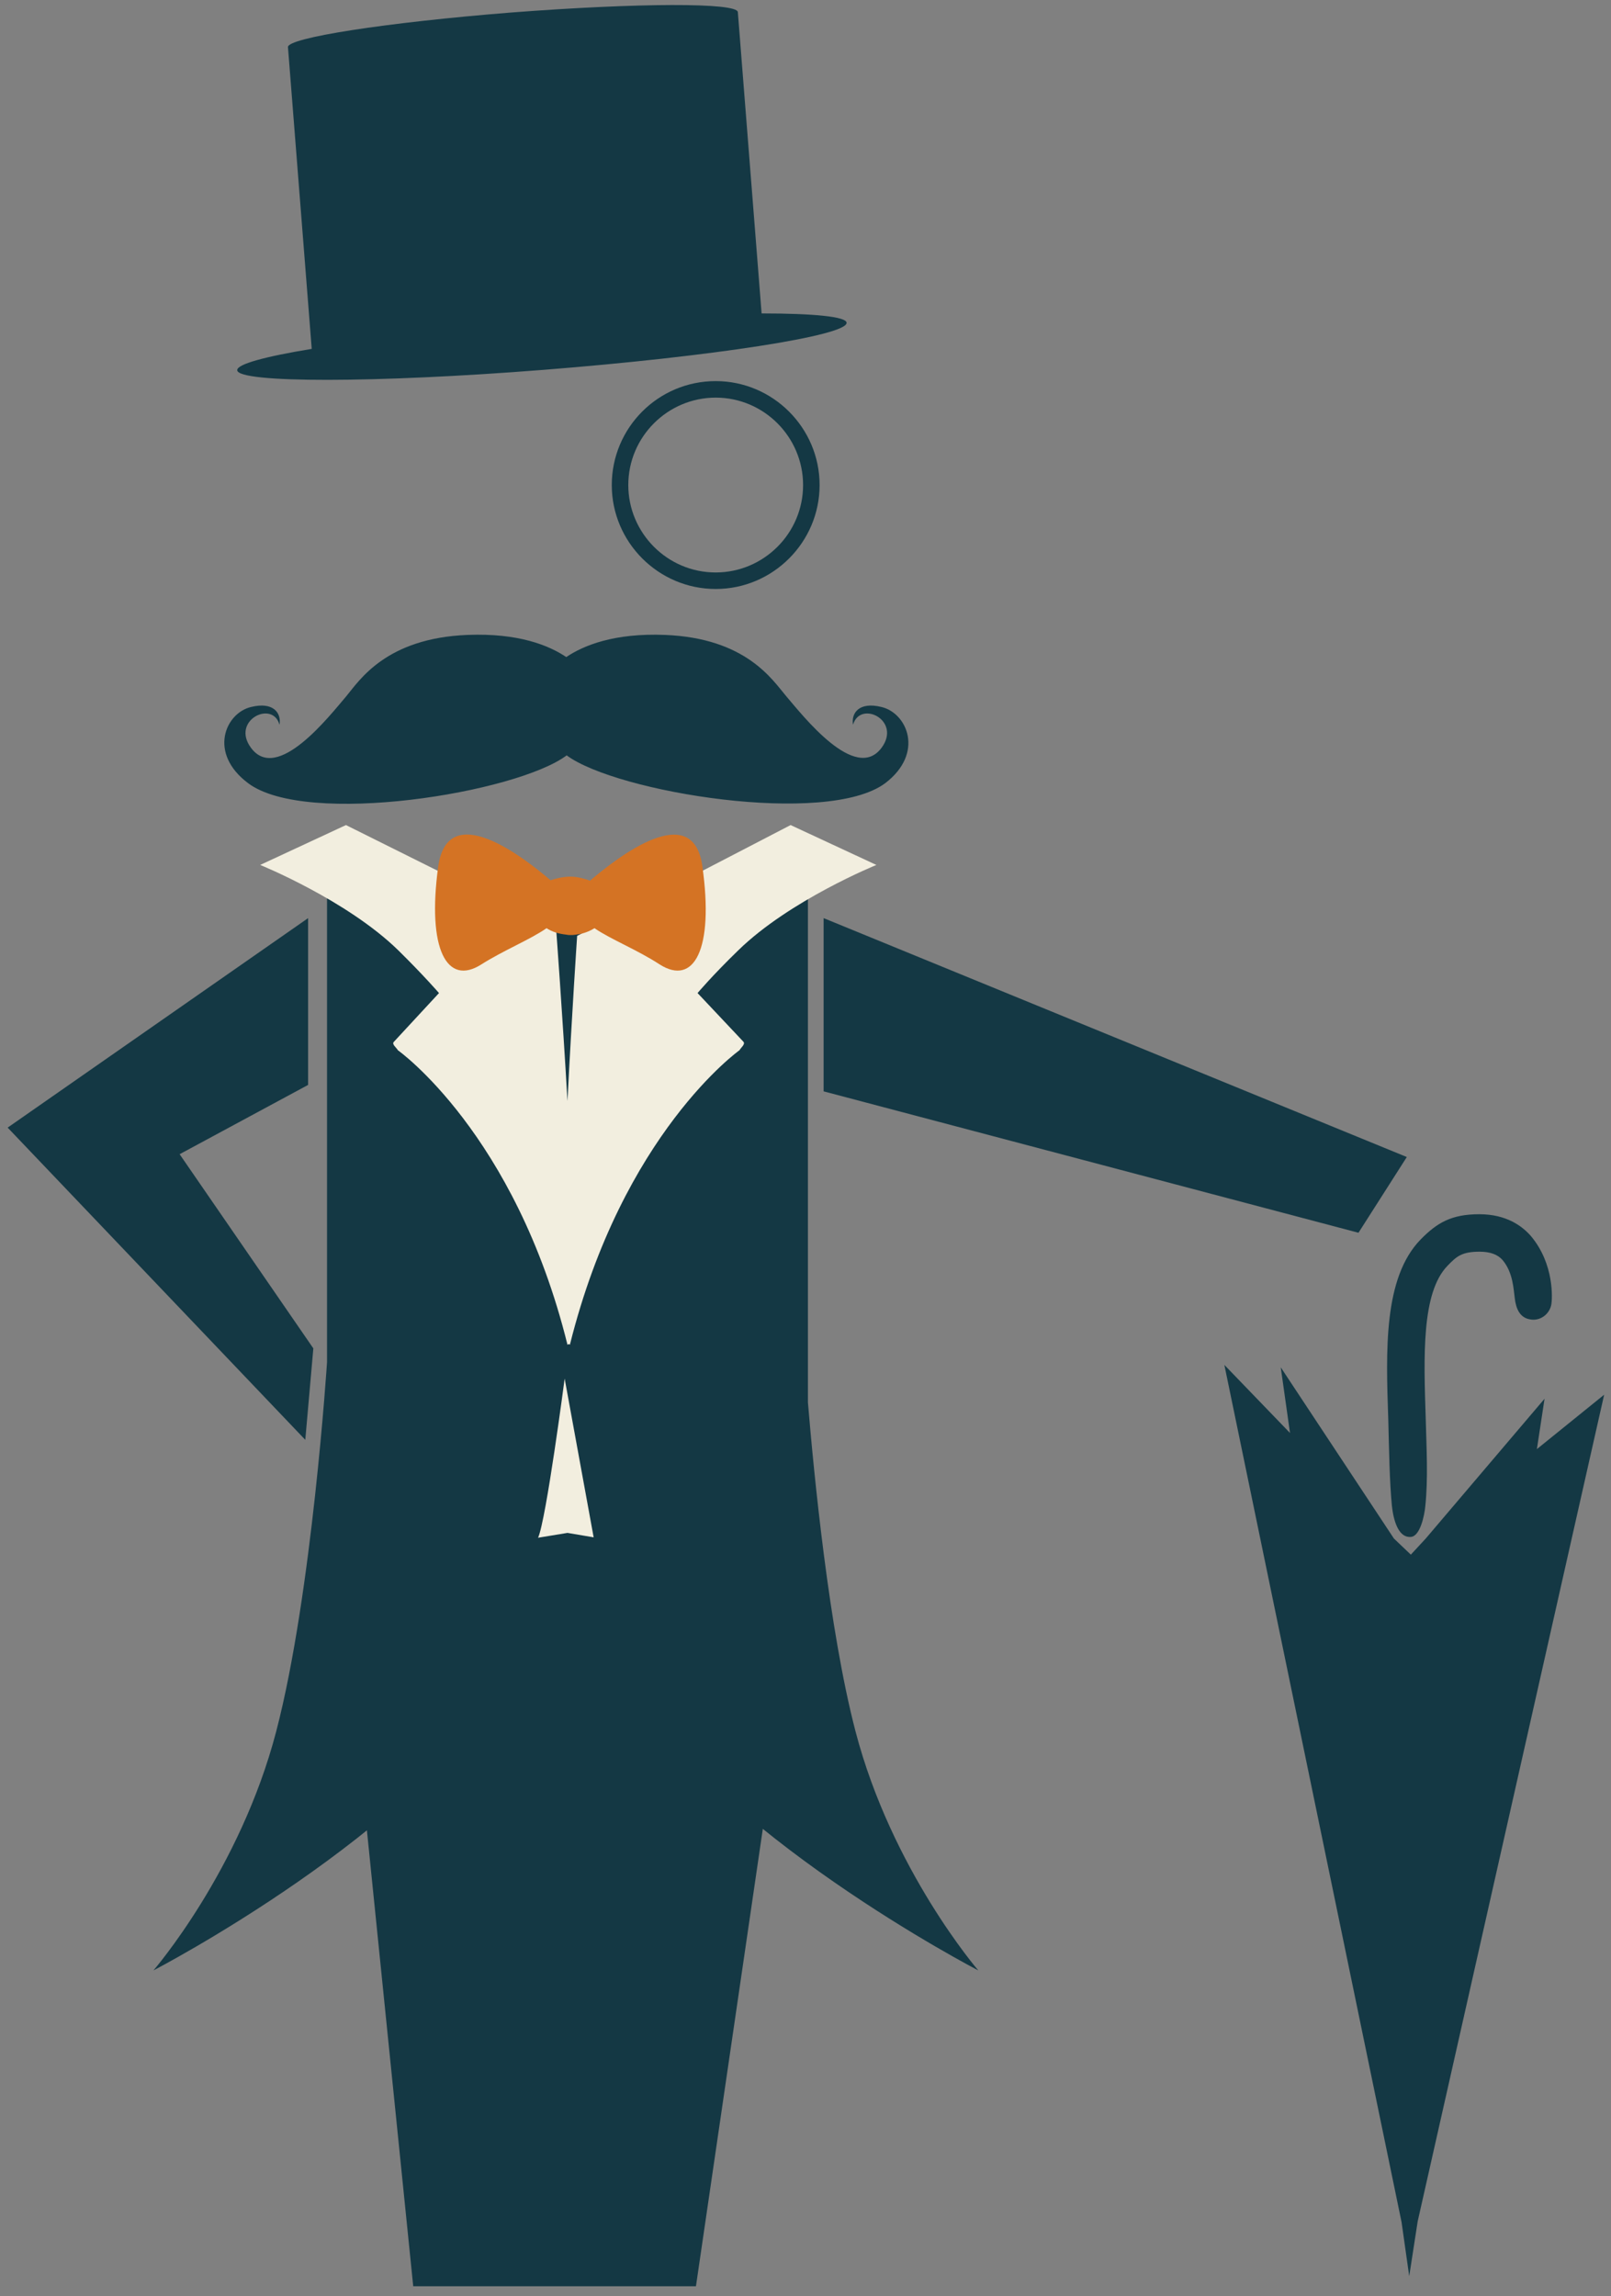 <?xml version="1.0" encoding="utf-8"?>
<!-- Generator: Adobe Illustrator 18.1.0, SVG Export Plug-In . SVG Version: 6.00 Build 0)  -->
<svg version="1.1" id="hipster_man" xmlns="http://www.w3.org/2000/svg" xmlns:xlink="http://www.w3.org/1999/xlink" x="0px"
	 y="0px" viewBox="0 0 400 570" style="enable-background:new 0 0 400 570;" xml:space="preserve">
<rect x="0" y="0" width="400" height="570" fill="#808080" stroke="none"/>
<style type="text/css">
	.st0{fill:#143844;}
	.st1{fill:#F2EEDF;}
	.st2{fill:#D47324;}
</style>
<g>
	<polygon class="st0" points="83.7,381.5 200,381.5 172.8,567.5 102.6,567.5 	"/>
</g>
<path class="st0" d="M242.9,489.1c0,0-21.5-24.9-30.5-59.4c-6.6-25.3-10.3-63.7-11.8-81.6V222.1H81.2v116c0,0-3.7,57.5-12.6,91.6
	c-9,34.6-30.5,59.4-30.5,59.4s66-34.2,88.2-72.8h28.4C176.8,454.9,242.9,489.1,242.9,489.1z"/>
<g>
	<polygon class="st0" points="204.5,227.9 349.3,287.2 337.3,306 204.5,270.9 	"/>
</g>
<g>
	<polygon class="st0" points="76.5,227.9 1.9,279.9 75.8,357.4 77.8,334.7 44.6,286.5 76.5,269.3 	"/>
</g>
<g>
	<path class="st1" d="M173.2,246.5c0,0,3.7-4.4,10.1-10.6c12.8-12.5,34.3-21.2,34.3-21.2l-21.3-9.9l-53,27.5c0,0-1.3,19.2-2.4,41
		c-1.3-22.4-2.8-42.5-2.8-42.5l-52.2-26l-21.3,9.9c0,0,21.5,8.7,34.3,21.2c6.3,6.2,10.1,10.6,10.1,10.6l-11.2,12.1
		c-0.6,0.6,0.6,1.4,1,2.1c0,0,29.1,20.6,42.1,73.1c0.1,0,0.2-0.1,0.3-0.2c0.1,0.1,0.2,0.1,0.3,0.2c13.1-52.5,42.1-73.1,42.1-73.1
		c0.4-0.7,1.5-1.5,1-2.1L173.2,246.5z"/>
	<g>
		<path class="st1" d="M133.6,381.7c2-4.4,6.6-39.5,6.6-39.5l7.2,39.4l-6.5-1.1L133.6,381.7z"/>
	</g>
</g>
<g>
	<g>
		<path class="st0" d="M350.2,381.5c-0.1,0-0.3,0-0.4,0c-2.6-0.2-3.8-4-4.2-7.7c-0.6-6.2-0.7-13.8-0.9-21.4
			c-0.6-17.3-1.2-35.2,8-44.7c4.1-4.2,7.7-6.3,14.6-6.3c6.8,0,10.7,3,12.8,5.4c5.9,7,5.3,15.7,5.1,16.9c-0.4,2.5-2.8,4.3-5.3,3.8
			c-2.5-0.4-3.5-2.6-3.8-5.3c-0.3-2.1-0.4-6.3-3-9.4c-1.2-1.4-3.1-2.1-5.7-2.1c-4.4,0-5.7,1.1-8,3.5c-6.5,6.7-5.9,22.6-5.4,38
			c0.2,7.6,0.6,14.8-0.1,21.6C353.7,376.1,352.6,381.5,350.2,381.5z"/>
	</g>
	<polygon class="st0" points="352,551.4 398.3,346.2 381.6,359.7 383.5,347.2 354,381.9 350.3,385.9 346.1,381.9 318,339.4 
		320.3,355.7 304,338.8 348,551.6 349.9,565 	"/>
</g>
<g>
	<path class="st2" d="M174.4,215.1c-2.3-17-21.2-2.2-27.9,3.5c-1-0.4-3.2-1-4.8-1c-1.9,0-3.8,0.5-5,0.9c-6.7-5.7-25.5-20.4-27.9-3.4
		c-2.8,20.6,2.2,29.7,10.7,24.3c5.5-3.5,12.2-6.2,16.2-9c1.4,0.9,3,1.4,4.9,1.6c0.1,0,0.4,0.1,0.8,0.1c0.1,0,0.2,0,0.3,0
		c0.1,0,0.2,0,0.3,0c0.4,0,0.9-0.1,1-0.1c1.8-0.2,3.3-0.8,4.6-1.6c4.1,2.8,10.7,5.4,16.2,9C172.3,244.8,177.3,235.7,174.4,215.1z"/>
</g>
<g>
	<path class="st0" d="M135,91.8c41.8-3.3,75.5-8.5,75.2-11.7c-0.1-1.5-8.1-2.3-21.1-2.3L183.2,3C183,0.6,158.4,0.7,127,3.1
		c-31.4,2.5-55.7,6.3-55.5,8.6l5.9,74.9c-11.6,1.9-18.6,3.8-18.5,5.3C59.1,95.1,93.2,95.1,135,91.8z"/>
	<path class="st0" d="M151.9,120.4c0,14.2,11.6,25.8,25.8,25.8c14.2,0,25.8-11.6,25.8-25.8c0-14.2-11.6-25.8-25.8-25.8
		C163.4,94.6,151.9,106.2,151.9,120.4z M199.4,120.4c0,12-9.8,21.7-21.7,21.7c-12,0-21.7-9.8-21.7-21.7c0-12,9.8-21.7,21.7-21.7
		C189.7,98.7,199.4,108.5,199.4,120.4z"/>
	<path class="st0" d="M218.9,175.5c-5.6-1.4-7.6,1.5-7.1,4.4c1.8-6.2,12.1-1.1,7.1,5.7c-6.5,8.8-19.5-7.9-23.7-12.8
		c-3.4-4-9.9-14.4-30.1-15.2c-12.6-0.5-20.2,2.6-24.5,5.5c-4.3-2.9-11.9-6-24.5-5.5c-20.2,0.8-26.8,11.2-30.1,15.2
		c-4.2,4.9-17.2,21.7-23.7,12.8c-5-6.8,5.4-11.9,7.1-5.7c0.5-2.9-1.5-5.8-7.1-4.4c-6.3,1.5-10.7,11.4-0.7,18.9
		c14.5,10.9,66.7,2.4,79.1-6.9c12.4,9.2,64.6,17.7,79.1,6.9C229.6,186.9,225.2,177,218.9,175.5z"/>
</g>
</svg>
